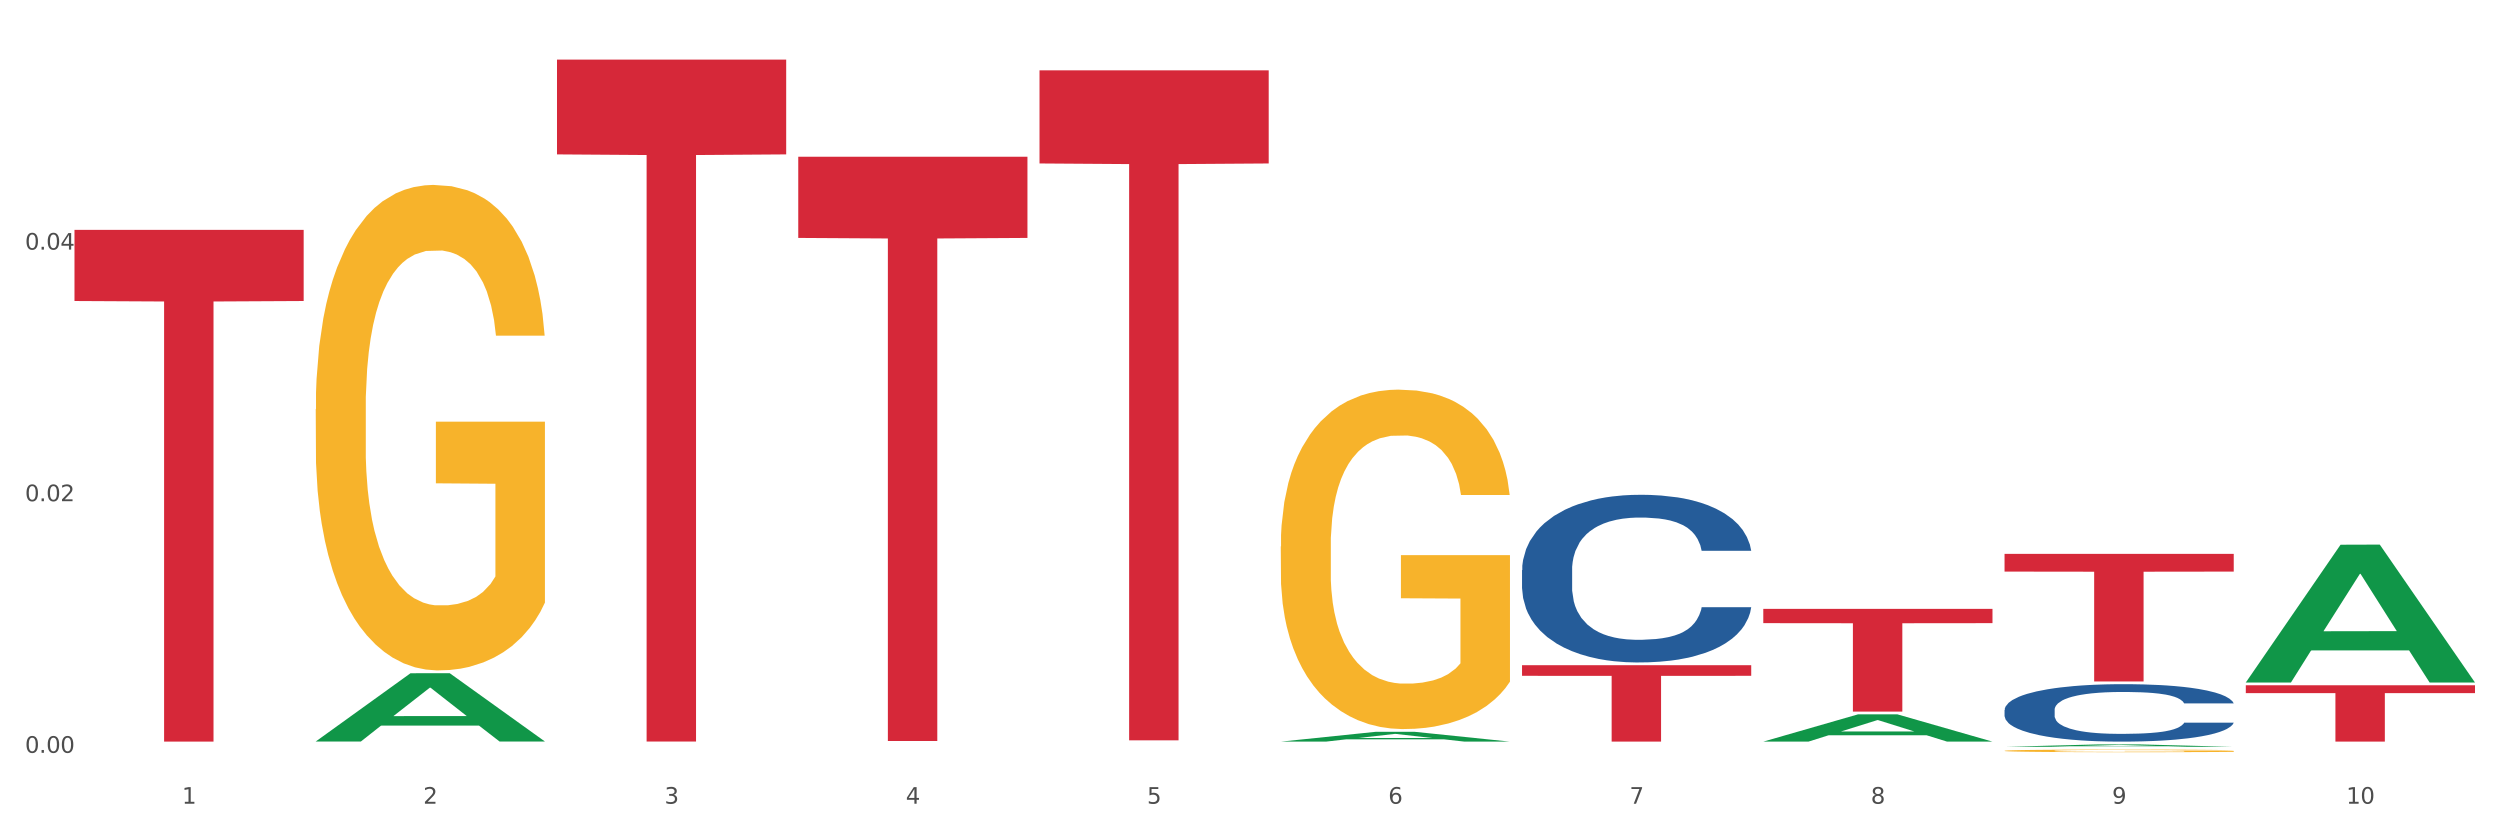 <?xml version="1.0" encoding="utf-8" standalone="no"?>
<!DOCTYPE svg PUBLIC "-//W3C//DTD SVG 1.1//EN"
  "http://www.w3.org/Graphics/SVG/1.1/DTD/svg11.dtd">
<svg xmlns:xlink="http://www.w3.org/1999/xlink" width="1080pt" height="360pt" viewBox="0 0 1080 360" xmlns="http://www.w3.org/2000/svg" version="1.1">
 <rect x="0" y="0" width="1080" height="360" fill="#333333" stroke="none"/>
 <defs>
  <style type="text/css">*{stroke-linejoin: round; stroke-linecap: butt}</style>
 </defs>
 <g id="figure_1">
  <g id="patch_1">
   <path d="M 0 360 
L 1080 360 
L 1080 0 
L 0 0 
z
" style="fill: #ffffff; stroke: #ffffff; stroke-linejoin: miter"/>
  </g>
  <g id="axes_1">
   <g id="matplotlib.axis_1">
    <g id="xtick_1">
     <g id="text_1">
      <!-- 1 -->
      <g style="fill: #4d4d4d" transform="translate(78.627 347.204) scale(0.096 -0.096)">
       <defs>
        <path id="DejaVuSans-31" d="M 794 531 
L 1825 531 
L 1825 4091 
L 703 3866 
L 703 4441 
L 1819 4666 
L 2450 4666 
L 2450 531 
L 3481 531 
L 3481 0 
L 794 0 
L 794 531 
z
" transform="scale(0.016)"/>
       </defs>
       <use xlink:href="#DejaVuSans-31"/>
      </g>
     </g>
    </g>
    <g id="xtick_2">
     <g id="text_2">
      <!-- 2 -->
      <g style="fill: #4d4d4d" transform="translate(182.851 347.204) scale(0.096 -0.096)">
       <defs>
        <path id="DejaVuSans-32" d="M 1228 531 
L 3431 531 
L 3431 0 
L 469 0 
L 469 531 
Q 828 903 1448 1529 
Q 2069 2156 2228 2338 
Q 2531 2678 2651 2914 
Q 2772 3150 2772 3378 
Q 2772 3750 2511 3984 
Q 2250 4219 1831 4219 
Q 1534 4219 1204 4116 
Q 875 4013 500 3803 
L 500 4441 
Q 881 4594 1212 4672 
Q 1544 4750 1819 4750 
Q 2544 4750 2975 4387 
Q 3406 4025 3406 3419 
Q 3406 3131 3298 2873 
Q 3191 2616 2906 2266 
Q 2828 2175 2409 1742 
Q 1991 1309 1228 531 
z
" transform="scale(0.016)"/>
       </defs>
       <use xlink:href="#DejaVuSans-32"/>
      </g>
     </g>
    </g>
    <g id="xtick_3">
     <g id="text_3">
      <!-- 3 -->
      <g style="fill: #4d4d4d" transform="translate(287.074 347.204) scale(0.096 -0.096)">
       <defs>
        <path id="DejaVuSans-33" d="M 2597 2516 
Q 3050 2419 3304 2112 
Q 3559 1806 3559 1356 
Q 3559 666 3084 287 
Q 2609 -91 1734 -91 
Q 1441 -91 1130 -33 
Q 819 25 488 141 
L 488 750 
Q 750 597 1062 519 
Q 1375 441 1716 441 
Q 2309 441 2620 675 
Q 2931 909 2931 1356 
Q 2931 1769 2642 2001 
Q 2353 2234 1838 2234 
L 1294 2234 
L 1294 2753 
L 1863 2753 
Q 2328 2753 2575 2939 
Q 2822 3125 2822 3475 
Q 2822 3834 2567 4026 
Q 2313 4219 1838 4219 
Q 1578 4219 1281 4162 
Q 984 4106 628 3988 
L 628 4550 
Q 988 4650 1302 4700 
Q 1616 4750 1894 4750 
Q 2613 4750 3031 4423 
Q 3450 4097 3450 3541 
Q 3450 3153 3228 2886 
Q 3006 2619 2597 2516 
z
" transform="scale(0.016)"/>
       </defs>
       <use xlink:href="#DejaVuSans-33"/>
      </g>
     </g>
    </g>
    <g id="xtick_4">
     <g id="text_4">
      <!-- 4 -->
      <g style="fill: #4d4d4d" transform="translate(391.298 347.204) scale(0.096 -0.096)">
       <defs>
        <path id="DejaVuSans-34" d="M 2419 4116 
L 825 1625 
L 2419 1625 
L 2419 4116 
z
M 2253 4666 
L 3047 4666 
L 3047 1625 
L 3713 1625 
L 3713 1100 
L 3047 1100 
L 3047 0 
L 2419 0 
L 2419 1100 
L 313 1100 
L 313 1709 
L 2253 4666 
z
" transform="scale(0.016)"/>
       </defs>
       <use xlink:href="#DejaVuSans-34"/>
      </g>
     </g>
    </g>
    <g id="xtick_5">
     <g id="text_5">
      <!-- 5 -->
      <g style="fill: #4d4d4d" transform="translate(495.522 347.204) scale(0.096 -0.096)">
       <defs>
        <path id="DejaVuSans-35" d="M 691 4666 
L 3169 4666 
L 3169 4134 
L 1269 4134 
L 1269 2991 
Q 1406 3038 1543 3061 
Q 1681 3084 1819 3084 
Q 2600 3084 3056 2656 
Q 3513 2228 3513 1497 
Q 3513 744 3044 326 
Q 2575 -91 1722 -91 
Q 1428 -91 1123 -41 
Q 819 9 494 109 
L 494 744 
Q 775 591 1075 516 
Q 1375 441 1709 441 
Q 2250 441 2565 725 
Q 2881 1009 2881 1497 
Q 2881 1984 2565 2268 
Q 2250 2553 1709 2553 
Q 1456 2553 1204 2497 
Q 953 2441 691 2322 
L 691 4666 
z
" transform="scale(0.016)"/>
       </defs>
       <use xlink:href="#DejaVuSans-35"/>
      </g>
     </g>
    </g>
    <g id="xtick_6">
     <g id="text_6">
      <!-- 6 -->
      <g style="fill: #4d4d4d" transform="translate(599.745 347.204) scale(0.096 -0.096)">
       <defs>
        <path id="DejaVuSans-36" d="M 2113 2584 
Q 1688 2584 1439 2293 
Q 1191 2003 1191 1497 
Q 1191 994 1439 701 
Q 1688 409 2113 409 
Q 2538 409 2786 701 
Q 3034 994 3034 1497 
Q 3034 2003 2786 2293 
Q 2538 2584 2113 2584 
z
M 3366 4563 
L 3366 3988 
Q 3128 4100 2886 4159 
Q 2644 4219 2406 4219 
Q 1781 4219 1451 3797 
Q 1122 3375 1075 2522 
Q 1259 2794 1537 2939 
Q 1816 3084 2150 3084 
Q 2853 3084 3261 2657 
Q 3669 2231 3669 1497 
Q 3669 778 3244 343 
Q 2819 -91 2113 -91 
Q 1303 -91 875 529 
Q 447 1150 447 2328 
Q 447 3434 972 4092 
Q 1497 4750 2381 4750 
Q 2619 4750 2861 4703 
Q 3103 4656 3366 4563 
z
" transform="scale(0.016)"/>
       </defs>
       <use xlink:href="#DejaVuSans-36"/>
      </g>
     </g>
    </g>
    <g id="xtick_7">
     <g id="text_7">
      <!-- 7 -->
      <g style="fill: #4d4d4d" transform="translate(703.969 347.204) scale(0.096 -0.096)">
       <defs>
        <path id="DejaVuSans-37" d="M 525 4666 
L 3525 4666 
L 3525 4397 
L 1831 0 
L 1172 0 
L 2766 4134 
L 525 4134 
L 525 4666 
z
" transform="scale(0.016)"/>
       </defs>
       <use xlink:href="#DejaVuSans-37"/>
      </g>
     </g>
    </g>
    <g id="xtick_8">
     <g id="text_8">
      <!-- 8 -->
      <g style="fill: #4d4d4d" transform="translate(808.193 347.204) scale(0.096 -0.096)">
       <defs>
        <path id="DejaVuSans-38" d="M 2034 2216 
Q 1584 2216 1326 1975 
Q 1069 1734 1069 1313 
Q 1069 891 1326 650 
Q 1584 409 2034 409 
Q 2484 409 2743 651 
Q 3003 894 3003 1313 
Q 3003 1734 2745 1975 
Q 2488 2216 2034 2216 
z
M 1403 2484 
Q 997 2584 770 2862 
Q 544 3141 544 3541 
Q 544 4100 942 4425 
Q 1341 4750 2034 4750 
Q 2731 4750 3128 4425 
Q 3525 4100 3525 3541 
Q 3525 3141 3298 2862 
Q 3072 2584 2669 2484 
Q 3125 2378 3379 2068 
Q 3634 1759 3634 1313 
Q 3634 634 3220 271 
Q 2806 -91 2034 -91 
Q 1263 -91 848 271 
Q 434 634 434 1313 
Q 434 1759 690 2068 
Q 947 2378 1403 2484 
z
M 1172 3481 
Q 1172 3119 1398 2916 
Q 1625 2713 2034 2713 
Q 2441 2713 2670 2916 
Q 2900 3119 2900 3481 
Q 2900 3844 2670 4047 
Q 2441 4250 2034 4250 
Q 1625 4250 1398 4047 
Q 1172 3844 1172 3481 
z
" transform="scale(0.016)"/>
       </defs>
       <use xlink:href="#DejaVuSans-38"/>
      </g>
     </g>
    </g>
    <g id="xtick_9">
     <g id="text_9">
      <!-- 9 -->
      <g style="fill: #4d4d4d" transform="translate(912.416 347.204) scale(0.096 -0.096)">
       <defs>
        <path id="DejaVuSans-39" d="M 703 97 
L 703 672 
Q 941 559 1184 500 
Q 1428 441 1663 441 
Q 2288 441 2617 861 
Q 2947 1281 2994 2138 
Q 2813 1869 2534 1725 
Q 2256 1581 1919 1581 
Q 1219 1581 811 2004 
Q 403 2428 403 3163 
Q 403 3881 828 4315 
Q 1253 4750 1959 4750 
Q 2769 4750 3195 4129 
Q 3622 3509 3622 2328 
Q 3622 1225 3098 567 
Q 2575 -91 1691 -91 
Q 1453 -91 1209 -44 
Q 966 3 703 97 
z
M 1959 2075 
Q 2384 2075 2632 2365 
Q 2881 2656 2881 3163 
Q 2881 3666 2632 3958 
Q 2384 4250 1959 4250 
Q 1534 4250 1286 3958 
Q 1038 3666 1038 3163 
Q 1038 2656 1286 2365 
Q 1534 2075 1959 2075 
z
" transform="scale(0.016)"/>
       </defs>
       <use xlink:href="#DejaVuSans-39"/>
      </g>
     </g>
    </g>
    <g id="xtick_10">
     <g id="text_10">
      <!-- 10 -->
      <g style="fill: #4d4d4d" transform="translate(1013.586 347.204) scale(0.096 -0.096)">
       <defs>
        <path id="DejaVuSans-30" d="M 2034 4250 
Q 1547 4250 1301 3770 
Q 1056 3291 1056 2328 
Q 1056 1369 1301 889 
Q 1547 409 2034 409 
Q 2525 409 2770 889 
Q 3016 1369 3016 2328 
Q 3016 3291 2770 3770 
Q 2525 4250 2034 4250 
z
M 2034 4750 
Q 2819 4750 3233 4129 
Q 3647 3509 3647 2328 
Q 3647 1150 3233 529 
Q 2819 -91 2034 -91 
Q 1250 -91 836 529 
Q 422 1150 422 2328 
Q 422 3509 836 4129 
Q 1250 4750 2034 4750 
z
" transform="scale(0.016)"/>
       </defs>
       <use xlink:href="#DejaVuSans-31"/>
       <use xlink:href="#DejaVuSans-30" transform="translate(63.623 0)"/>
      </g>
     </g>
    </g>
    <g id="xtick_11"/>
    <g id="xtick_12"/>
    <g id="xtick_13"/>
    <g id="xtick_14"/>
    <g id="xtick_15"/>
    <g id="xtick_16"/>
    <g id="xtick_17"/>
    <g id="xtick_18"/>
    <g id="xtick_19"/>
   </g>
   <g id="matplotlib.axis_2">
    <g id="ytick_1">
     <g id="text_11">
      <!-- 0.00 -->
      <g style="fill: #4d4d4d" transform="translate(10.8 325.213) scale(0.096 -0.096)">
       <defs>
        <path id="DejaVuSans-2e" d="M 684 794 
L 1344 794 
L 1344 0 
L 684 0 
L 684 794 
z
" transform="scale(0.016)"/>
       </defs>
       <use xlink:href="#DejaVuSans-30"/>
       <use xlink:href="#DejaVuSans-2e" transform="translate(63.623 0)"/>
       <use xlink:href="#DejaVuSans-30" transform="translate(95.41 0)"/>
       <use xlink:href="#DejaVuSans-30" transform="translate(159.033 0)"/>
      </g>
     </g>
    </g>
    <g id="ytick_2">
     <g id="text_12">
      <!-- 0.02 -->
      <g style="fill: #4d4d4d" transform="translate(10.8 216.526) scale(0.096 -0.096)">
       <use xlink:href="#DejaVuSans-30"/>
       <use xlink:href="#DejaVuSans-2e" transform="translate(63.623 0)"/>
       <use xlink:href="#DejaVuSans-30" transform="translate(95.41 0)"/>
       <use xlink:href="#DejaVuSans-32" transform="translate(159.033 0)"/>
      </g>
     </g>
    </g>
    <g id="ytick_3">
     <g id="text_13">
      <!-- 0.04 -->
      <g style="fill: #4d4d4d" transform="translate(10.8 107.839) scale(0.096 -0.096)">
       <use xlink:href="#DejaVuSans-30"/>
       <use xlink:href="#DejaVuSans-2e" transform="translate(63.623 0)"/>
       <use xlink:href="#DejaVuSans-30" transform="translate(95.41 0)"/>
       <use xlink:href="#DejaVuSans-34" transform="translate(159.033 0)"/>
      </g>
     </g>
    </g>
    <g id="ytick_4"/>
    <g id="ytick_5"/>
    <g id="ytick_6"/>
   </g>
   <g id="PolyCollection_1">
    <path d="M 136.399 320.281 
L 136.501 320.254 
L 177.331 290.84 
L 194.275 290.813 
L 235.411 320.337 
L 215.813 320.337 
L 206.932 313.462 
L 164.775 313.462 
L 164.469 313.572 
L 155.895 320.337 
L 136.399 320.337 
L 136.399 320.281 
L 170.083 309.359 
L 201.624 309.331 
L 186.007 297.106 
L 185.803 297.05 
L 185.599 297.133 
L 169.981 309.331 
L 170.083 309.359 
L 136.399 320.281 
z
" clip-path="url(#pe5f16a0f66)" style="fill: #109648"/>
    <path d="M 865.964 324.339 
L 866.081 324.338 
L 866.081 324.301 
L 866.315 324.269 
L 867.484 324.191 
L 869.237 324.127 
L 870.523 324.093 
L 871.809 324.065 
L 873.329 324.037 
L 875.199 324.008 
L 878.589 323.965 
L 880.693 323.944 
L 883.265 323.921 
L 887.941 323.888 
L 891.331 323.869 
L 894.838 323.853 
L 900.566 323.835 
L 904.306 323.827 
L 908.281 323.82 
L 913.074 323.816 
L 916.698 323.815 
L 924.647 323.818 
L 931.427 323.828 
L 934.7 323.835 
L 938.908 323.847 
L 941.129 323.856 
L 944.753 323.872 
L 948.494 323.894 
L 951.066 323.913 
L 954.923 323.948 
L 957.846 323.983 
L 960.534 324.026 
L 961.937 324.057 
L 962.989 324.084 
L 963.924 324.117 
L 964.859 324.167 
L 943.818 324.167 
L 943 324.131 
L 941.714 324.097 
L 939.843 324.064 
L 938.207 324.043 
L 935.401 324.017 
L 932.829 324.001 
L 930.141 323.988 
L 926.868 323.978 
L 924.296 323.973 
L 920.672 323.968 
L 913.541 323.97 
L 908.749 323.978 
L 905.475 323.988 
L 903.371 323.997 
L 901.501 324.008 
L 899.397 324.022 
L 896.942 324.044 
L 895.188 324.064 
L 893.435 324.089 
L 892.032 324.114 
L 890.746 324.143 
L 889.694 324.174 
L 888.876 324.206 
L 888.175 324.245 
L 887.59 324.31 
L 887.59 324.452 
L 887.824 324.484 
L 888.408 324.527 
L 889.11 324.559 
L 890.279 324.597 
L 891.331 324.623 
L 893.318 324.66 
L 895.539 324.692 
L 897.293 324.711 
L 899.046 324.728 
L 902.085 324.751 
L 905.475 324.769 
L 908.398 324.781 
L 912.372 324.791 
L 915.061 324.795 
L 917.399 324.797 
L 923.127 324.797 
L 927.218 324.794 
L 931.777 324.787 
L 935.284 324.778 
L 938.207 324.766 
L 941.48 324.747 
L 943.584 324.73 
L 943.584 324.513 
L 917.867 324.512 
L 917.867 324.368 
L 964.976 324.368 
L 964.976 324.791 
L 962.989 324.813 
L 960.768 324.832 
L 958.43 324.85 
L 954.923 324.872 
L 950.715 324.893 
L 946.974 324.907 
L 943 324.919 
L 938.324 324.931 
L 932.245 324.941 
L 928.504 324.945 
L 923.828 324.948 
L 918.334 324.95 
L 913.541 324.947 
L 908.865 324.942 
L 903.956 324.933 
L 899.163 324.919 
L 895.539 324.906 
L 891.915 324.889 
L 888.058 324.868 
L 885.018 324.847 
L 882.68 324.828 
L 880.109 324.804 
L 877.303 324.773 
L 875.199 324.745 
L 873.329 324.716 
L 871.341 324.679 
L 869.938 324.647 
L 868.536 324.607 
L 867.717 324.577 
L 866.782 324.53 
L 866.081 324.465 
L 865.964 324.339 
z
" clip-path="url(#pe5f16a0f66)" style="fill: #f7b32b"/>
    <path d="M 32.175 99.316 
L 131.187 99.316 
L 131.187 130.035 
L 92.239 130.243 
L 92.239 320.373 
L 70.888 320.373 
L 70.888 130.243 
L 32.175 130.035 
L 32.175 99.523 
L 32.175 99.316 
z
" clip-path="url(#pe5f16a0f66)" style="fill: #d62839"/>
    <path d="M 240.622 25.759 
L 339.635 25.759 
L 339.635 66.697 
L 300.687 66.974 
L 300.687 320.345 
L 279.336 320.345 
L 279.336 66.974 
L 240.622 66.697 
L 240.622 26.036 
L 240.622 25.759 
z
" clip-path="url(#pe5f16a0f66)" style="fill: #d62839"/>
    <path d="M 344.846 67.708 
L 443.858 67.708 
L 443.858 102.783 
L 404.91 103.02 
L 404.91 320.101 
L 383.559 320.101 
L 383.559 103.02 
L 344.846 102.783 
L 344.846 67.945 
L 344.846 67.708 
z
" clip-path="url(#pe5f16a0f66)" style="fill: #d62839"/>
    <path d="M 449.069 30.395 
L 548.082 30.395 
L 548.082 70.615 
L 509.134 70.886 
L 509.134 319.815 
L 487.783 319.815 
L 487.783 70.886 
L 449.069 70.615 
L 449.069 30.667 
L 449.069 30.395 
z
" clip-path="url(#pe5f16a0f66)" style="fill: #d62839"/>
    <path d="M 657.517 287.367 
L 756.529 287.367 
L 756.529 291.955 
L 717.581 291.986 
L 717.581 320.383 
L 696.23 320.383 
L 696.23 291.986 
L 657.517 291.955 
L 657.517 287.398 
L 657.517 287.367 
z
" clip-path="url(#pe5f16a0f66)" style="fill: #d62839"/>
    <path d="M 761.74 263.035 
L 860.753 263.035 
L 860.753 269.2 
L 821.805 269.242 
L 821.805 307.398 
L 800.454 307.398 
L 800.454 269.242 
L 761.74 269.2 
L 761.74 263.077 
L 761.74 263.035 
z
" clip-path="url(#pe5f16a0f66)" style="fill: #d62839"/>
    <path d="M 865.964 239.271 
L 964.976 239.271 
L 964.976 246.929 
L 926.028 246.981 
L 926.028 294.381 
L 904.677 294.381 
L 904.677 246.981 
L 865.964 246.929 
L 865.964 239.323 
L 865.964 239.271 
z
" clip-path="url(#pe5f16a0f66)" style="fill: #d62839"/>
    <path d="M 970.188 296.042 
L 1069.2 296.042 
L 1069.2 299.424 
L 1030.252 299.447 
L 1030.252 320.383 
L 1008.901 320.383 
L 1008.901 299.447 
L 970.188 299.424 
L 970.188 296.064 
L 970.188 296.042 
z
" clip-path="url(#pe5f16a0f66)" style="fill: #d62839"/>
    <path d="M 865.964 306.715 
L 866.081 306.693 
L 866.081 306.058 
L 866.432 305.197 
L 867.719 303.61 
L 869.358 302.409 
L 872.167 301.004 
L 873.688 300.414 
L 875.678 299.757 
L 879.774 298.692 
L 884.456 297.785 
L 887.733 297.286 
L 890.19 296.969 
L 895.691 296.402 
L 898.851 296.153 
L 902.128 295.949 
L 904.937 295.813 
L 909.618 295.654 
L 913.364 295.586 
L 917.694 295.564 
L 921.322 295.586 
L 926.12 295.677 
L 933.143 295.949 
L 935.834 296.108 
L 939.463 296.38 
L 943.208 296.742 
L 946.251 297.105 
L 949.762 297.626 
L 953.39 298.306 
L 956.901 299.168 
L 959.359 299.961 
L 961.348 300.8 
L 963.104 301.82 
L 964.391 302.93 
L 964.976 303.86 
L 943.559 303.86 
L 942.974 303.021 
L 941.803 302.114 
L 940.633 301.502 
L 939.346 301.004 
L 937.356 300.437 
L 935.6 300.074 
L 932.674 299.644 
L 929.983 299.372 
L 927.759 299.213 
L 925.067 299.077 
L 919.332 298.941 
L 915.236 298.941 
L 912.661 298.986 
L 909.501 299.1 
L 906.81 299.258 
L 903.65 299.53 
L 901.192 299.825 
L 898.734 300.21 
L 897.33 300.482 
L 895.223 300.981 
L 893.819 301.389 
L 891.946 302.092 
L 890.893 302.59 
L 889.02 303.882 
L 888.201 304.834 
L 887.85 305.491 
L 887.616 306.217 
L 887.616 309.753 
L 888.318 311.339 
L 888.903 312.019 
L 889.839 312.79 
L 891.595 313.787 
L 894.17 314.762 
L 896.861 315.464 
L 899.085 315.895 
L 901.192 316.212 
L 903.298 316.462 
L 905.873 316.688 
L 907.98 316.824 
L 911.14 316.96 
L 914.885 317.028 
L 917.811 317.028 
L 923.78 316.915 
L 926.472 316.802 
L 929.046 316.643 
L 931.855 316.394 
L 934.079 316.122 
L 935.366 315.918 
L 937.473 315.487 
L 939.111 315.034 
L 940.516 314.513 
L 941.452 314.059 
L 942.505 313.379 
L 943.325 312.609 
L 943.559 312.201 
L 964.976 312.201 
L 964.508 313.017 
L 963.689 313.81 
L 962.05 314.875 
L 960.763 315.487 
L 958.773 316.235 
L 956.667 316.87 
L 953.741 317.572 
L 951.049 318.094 
L 948.24 318.547 
L 945.197 318.955 
L 939.697 319.522 
L 937.707 319.68 
L 933.494 319.952 
L 930.217 320.111 
L 925.418 320.27 
L 920.503 320.36 
L 915.353 320.383 
L 910.789 320.338 
L 905.756 320.202 
L 902.596 320.066 
L 899.085 319.862 
L 894.989 319.544 
L 891.127 319.159 
L 887.499 318.706 
L 884.105 318.184 
L 880.945 317.595 
L 876.848 316.62 
L 873.805 315.668 
L 871.582 314.785 
L 870.06 314.037 
L 868.539 313.085 
L 867.719 312.427 
L 866.432 310.841 
L 865.964 309.367 
L 865.964 306.715 
z
" clip-path="url(#pe5f16a0f66)" style="fill: #255c99"/>
    <path d="M 657.517 246.292 
L 657.634 246.226 
L 657.634 244.374 
L 657.985 241.86 
L 659.272 237.229 
L 660.911 233.723 
L 663.72 229.621 
L 665.241 227.901 
L 667.231 225.983 
L 671.327 222.874 
L 676.008 220.227 
L 679.285 218.772 
L 681.743 217.846 
L 687.244 216.192 
L 690.404 215.464 
L 693.681 214.869 
L 696.49 214.472 
L 701.171 214.009 
L 704.916 213.81 
L 709.247 213.744 
L 712.875 213.81 
L 717.673 214.075 
L 724.695 214.869 
L 727.387 215.332 
L 731.015 216.126 
L 734.76 217.184 
L 737.803 218.243 
L 741.314 219.764 
L 744.943 221.749 
L 748.454 224.263 
L 750.911 226.578 
L 752.901 229.026 
L 754.657 232.003 
L 755.944 235.245 
L 756.529 237.957 
L 735.112 237.957 
L 734.526 235.509 
L 733.356 232.863 
L 732.186 231.077 
L 730.898 229.621 
L 728.909 227.967 
L 727.153 226.909 
L 724.227 225.652 
L 721.535 224.858 
L 719.312 224.395 
L 716.62 223.998 
L 710.885 223.601 
L 706.789 223.601 
L 704.214 223.734 
L 701.054 224.064 
L 698.362 224.527 
L 695.202 225.321 
L 692.745 226.181 
L 690.287 227.306 
L 688.882 228.1 
L 686.776 229.555 
L 685.371 230.746 
L 683.499 232.797 
L 682.445 234.252 
L 680.573 238.023 
L 679.754 240.802 
L 679.402 242.72 
L 679.168 244.837 
L 679.168 255.157 
L 679.871 259.788 
L 680.456 261.773 
L 681.392 264.022 
L 683.148 266.933 
L 685.722 269.777 
L 688.414 271.828 
L 690.638 273.085 
L 692.745 274.011 
L 694.851 274.739 
L 697.426 275.4 
L 699.533 275.797 
L 702.693 276.194 
L 706.438 276.393 
L 709.364 276.393 
L 715.332 276.062 
L 718.024 275.731 
L 720.599 275.268 
L 723.408 274.54 
L 725.632 273.747 
L 726.919 273.151 
L 729.026 271.894 
L 730.664 270.571 
L 732.069 269.05 
L 733.005 267.726 
L 734.058 265.742 
L 734.877 263.493 
L 735.112 262.302 
L 756.529 262.302 
L 756.061 264.683 
L 755.242 266.999 
L 753.603 270.108 
L 752.316 271.894 
L 750.326 274.077 
L 748.22 275.93 
L 745.294 277.98 
L 742.602 279.502 
L 739.793 280.825 
L 736.75 282.016 
L 731.249 283.67 
L 729.26 284.133 
L 725.046 284.927 
L 721.769 285.39 
L 716.971 285.853 
L 712.055 286.117 
L 706.906 286.184 
L 702.341 286.051 
L 697.309 285.654 
L 694.149 285.257 
L 690.638 284.662 
L 686.542 283.736 
L 682.679 282.611 
L 679.051 281.288 
L 675.657 279.767 
L 672.497 278.047 
L 668.401 275.202 
L 665.358 272.423 
L 663.134 269.843 
L 661.613 267.66 
L 660.091 264.882 
L 659.272 262.963 
L 657.985 258.333 
L 657.517 254.032 
L 657.517 246.292 
z
" clip-path="url(#pe5f16a0f66)" style="fill: #255c99"/>
    <path d="M 553.293 236.081 
L 553.41 235.947 
L 553.41 231.126 
L 553.644 226.974 
L 554.813 216.929 
L 556.566 208.626 
L 557.852 204.206 
L 559.138 200.59 
L 560.658 196.974 
L 562.528 193.225 
L 565.918 187.734 
L 568.022 184.921 
L 570.594 181.975 
L 575.27 177.689 
L 578.66 175.279 
L 582.167 173.27 
L 587.895 170.859 
L 591.636 169.788 
L 595.61 168.984 
L 600.403 168.448 
L 604.027 168.314 
L 611.976 168.716 
L 618.756 169.921 
L 622.029 170.859 
L 626.237 172.466 
L 628.458 173.537 
L 632.082 175.68 
L 635.823 178.493 
L 638.395 180.903 
L 642.252 185.457 
L 645.175 190.01 
L 647.863 195.635 
L 649.266 199.519 
L 650.318 203.135 
L 651.253 207.287 
L 652.189 213.849 
L 631.147 213.849 
L 630.329 209.162 
L 629.043 204.742 
L 627.173 200.457 
L 625.536 197.778 
L 622.73 194.43 
L 620.159 192.287 
L 617.47 190.68 
L 614.197 189.341 
L 611.625 188.671 
L 608.001 188.135 
L 600.87 188.269 
L 596.078 189.341 
L 592.805 190.68 
L 590.7 191.885 
L 588.83 193.225 
L 586.726 195.1 
L 584.271 197.912 
L 582.518 200.457 
L 580.764 203.671 
L 579.361 206.885 
L 578.075 210.635 
L 577.023 214.653 
L 576.205 218.804 
L 575.504 223.894 
L 574.919 232.331 
L 574.919 250.679 
L 575.153 254.83 
L 575.737 260.321 
L 576.439 264.473 
L 577.608 269.428 
L 578.66 272.776 
L 580.647 277.598 
L 582.868 281.615 
L 584.622 284.16 
L 586.375 286.303 
L 589.415 289.249 
L 592.805 291.66 
L 595.727 293.133 
L 599.702 294.472 
L 602.39 295.008 
L 604.728 295.276 
L 610.456 295.276 
L 614.548 294.874 
L 619.107 293.937 
L 622.613 292.731 
L 625.536 291.258 
L 628.809 288.847 
L 630.913 286.571 
L 630.913 258.58 
L 605.196 258.446 
L 605.196 239.831 
L 652.306 239.831 
L 652.306 294.472 
L 650.318 297.285 
L 648.097 299.829 
L 645.759 302.106 
L 642.252 304.919 
L 638.044 307.597 
L 634.303 309.472 
L 630.329 311.079 
L 625.653 312.552 
L 619.574 313.892 
L 615.833 314.427 
L 611.158 314.829 
L 605.663 314.963 
L 600.87 314.695 
L 596.195 314.025 
L 591.285 312.82 
L 586.492 311.079 
L 582.868 309.338 
L 579.244 307.195 
L 575.387 304.383 
L 572.347 301.704 
L 570.009 299.294 
L 567.438 296.213 
L 564.632 292.196 
L 562.528 288.58 
L 560.658 284.83 
L 558.67 280.008 
L 557.268 275.857 
L 555.865 270.634 
L 555.047 266.75 
L 554.111 260.723 
L 553.41 252.286 
L 553.293 236.081 
z
" clip-path="url(#pe5f16a0f66)" style="fill: #f7b32b"/>
    <path d="M 136.399 176.803 
L 136.516 176.612 
L 136.516 169.716 
L 136.749 163.778 
L 137.918 149.411 
L 139.672 137.534 
L 140.958 131.213 
L 142.244 126.041 
L 143.763 120.869 
L 145.634 115.506 
L 149.024 107.652 
L 151.128 103.629 
L 153.699 99.415 
L 158.375 93.285 
L 161.765 89.837 
L 165.272 86.964 
L 171 83.516 
L 174.741 81.983 
L 178.716 80.834 
L 183.508 80.068 
L 187.132 79.876 
L 195.081 80.451 
L 201.861 82.175 
L 205.135 83.516 
L 209.343 85.815 
L 211.564 87.347 
L 215.188 90.412 
L 218.928 94.435 
L 221.5 97.883 
L 225.358 104.395 
L 228.28 110.908 
L 230.969 118.954 
L 232.372 124.509 
L 233.424 129.681 
L 234.359 135.619 
L 235.294 145.005 
L 214.253 145.005 
L 213.434 138.301 
L 212.148 131.979 
L 210.278 125.85 
L 208.641 122.019 
L 205.836 117.23 
L 203.264 114.165 
L 200.576 111.866 
L 197.302 109.951 
L 194.731 108.993 
L 191.107 108.227 
L 183.976 108.418 
L 179.183 109.951 
L 175.91 111.866 
L 173.806 113.59 
L 171.936 115.506 
L 169.831 118.187 
L 167.377 122.21 
L 165.623 125.85 
L 163.87 130.447 
L 162.467 135.044 
L 161.181 140.408 
L 160.129 146.154 
L 159.311 152.093 
L 158.609 159.372 
L 158.025 171.44 
L 158.025 197.683 
L 158.259 203.621 
L 158.843 211.475 
L 159.544 217.413 
L 160.713 224.501 
L 161.765 229.289 
L 163.753 236.185 
L 165.974 241.932 
L 167.727 245.572 
L 169.481 248.637 
L 172.52 252.851 
L 175.91 256.299 
L 178.833 258.406 
L 182.807 260.321 
L 185.496 261.088 
L 187.834 261.471 
L 193.562 261.471 
L 197.653 260.896 
L 202.212 259.555 
L 205.719 257.831 
L 208.641 255.724 
L 211.915 252.276 
L 214.019 249.02 
L 214.019 208.985 
L 188.301 208.793 
L 188.301 182.167 
L 235.411 182.167 
L 235.411 260.321 
L 233.424 264.344 
L 231.203 267.984 
L 228.865 271.24 
L 225.358 275.263 
L 221.15 279.094 
L 217.409 281.776 
L 213.434 284.074 
L 208.758 286.181 
L 202.68 288.097 
L 198.939 288.863 
L 194.263 289.438 
L 188.769 289.629 
L 183.976 289.246 
L 179.3 288.289 
L 174.39 286.565 
L 169.598 284.074 
L 165.974 281.584 
L 162.35 278.519 
L 158.492 274.497 
L 155.453 270.665 
L 153.115 267.217 
L 150.543 262.812 
L 147.738 257.065 
L 145.634 251.893 
L 143.763 246.529 
L 141.776 239.633 
L 140.373 233.695 
L 138.97 226.225 
L 138.152 220.669 
L 137.217 212.05 
L 136.516 199.982 
L 136.399 176.803 
z
" clip-path="url(#pe5f16a0f66)" style="fill: #f7b32b"/>
    <path d="M 553.293 320.375 
L 553.395 320.371 
L 594.225 316.15 
L 611.169 316.146 
L 652.306 320.383 
L 632.707 320.383 
L 623.827 319.396 
L 581.67 319.396 
L 581.364 319.412 
L 572.789 320.383 
L 553.293 320.383 
L 553.293 320.375 
L 586.978 318.808 
L 618.519 318.804 
L 602.901 317.049 
L 602.697 317.041 
L 602.493 317.053 
L 586.876 318.804 
L 586.978 318.808 
L 553.293 320.375 
z
" clip-path="url(#pe5f16a0f66)" style="fill: #109648"/>
    <path d="M 761.74 320.361 
L 761.842 320.35 
L 802.672 308.592 
L 819.617 308.581 
L 860.753 320.383 
L 841.154 320.383 
L 832.274 317.635 
L 790.117 317.635 
L 789.811 317.679 
L 781.237 320.383 
L 761.74 320.383 
L 761.74 320.361 
L 795.425 315.995 
L 826.966 315.984 
L 811.349 311.097 
L 811.144 311.074 
L 810.94 311.108 
L 795.323 315.984 
L 795.425 315.995 
L 761.74 320.361 
z
" clip-path="url(#pe5f16a0f66)" style="fill: #109648"/>
    <path d="M 865.964 322.63 
L 866.066 322.629 
L 906.896 321.567 
L 923.84 321.566 
L 964.976 322.632 
L 945.378 322.632 
L 936.498 322.384 
L 894.341 322.384 
L 894.034 322.388 
L 885.46 322.632 
L 865.964 322.632 
L 865.964 322.63 
L 899.649 322.236 
L 931.19 322.235 
L 915.572 321.793 
L 915.368 321.791 
L 915.164 321.794 
L 899.547 322.235 
L 899.649 322.236 
L 865.964 322.63 
z
" clip-path="url(#pe5f16a0f66)" style="fill: #109648"/>
    <path d="M 970.188 294.746 
L 970.29 294.69 
L 1011.12 235.318 
L 1028.064 235.262 
L 1069.2 294.858 
L 1049.602 294.858 
L 1040.721 280.981 
L 998.564 280.981 
L 998.258 281.204 
L 989.684 294.858 
L 970.188 294.858 
L 970.188 294.746 
L 1003.872 272.699 
L 1035.413 272.643 
L 1019.796 247.965 
L 1019.592 247.853 
L 1019.388 248.021 
L 1003.77 272.643 
L 1003.872 272.699 
L 970.188 294.746 
z
" clip-path="url(#pe5f16a0f66)" style="fill: #109648"/>
   </g>
  </g>
 </g>
 <defs>
  <clipPath id="pe5f16a0f66">
   <rect x="32.175" y="10.8" width="1037.025" height="329.109"/>
  </clipPath>
 </defs>
</svg>

